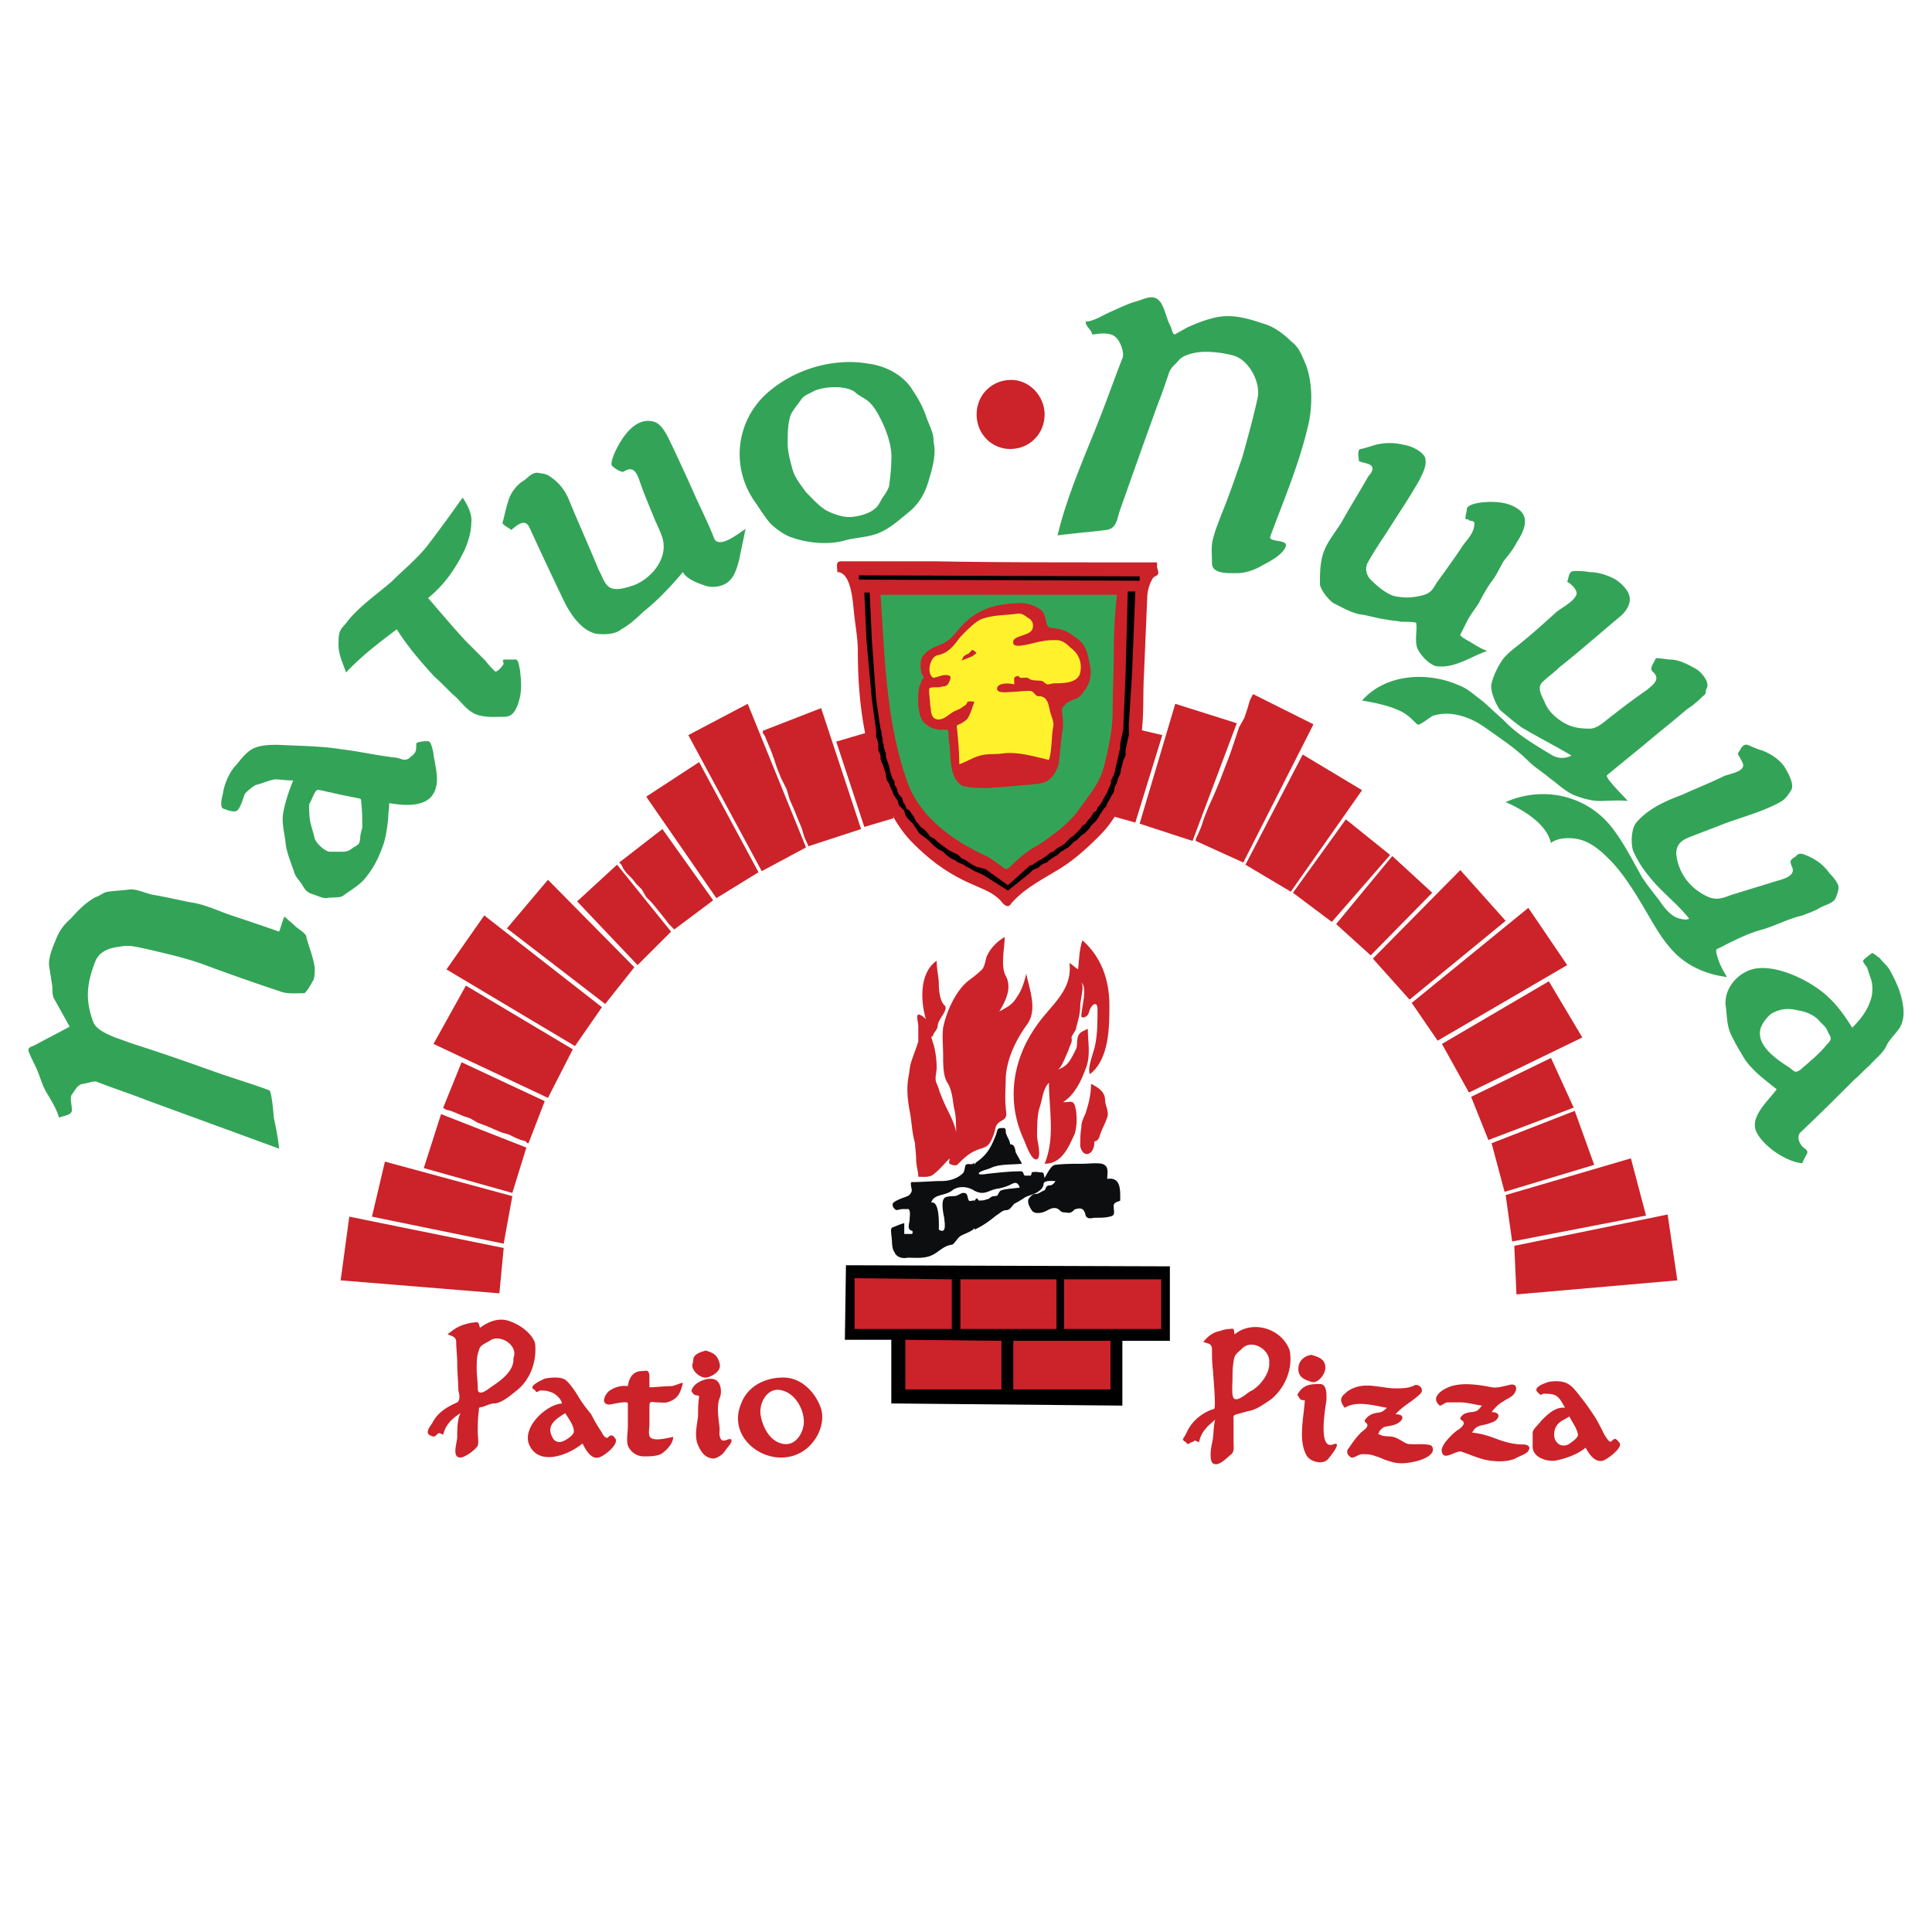 <svg xmlns="http://www.w3.org/2000/svg" width="2500" height="2500" viewBox="0 0 192.756 192.756"><g fill-rule="evenodd" clip-rule="evenodd"><path fill="#fff" d="M0 0h192.756v192.756H0V0z"/><path d="M104.223 41.35c0 1.939-1.508 3.447-3.447 3.447-1.832 0-3.34-1.508-3.34-3.447s1.508-3.447 3.447-3.447c1.832-.001 3.34 1.615 3.34 3.447z" fill="#cc2229"/><path d="M100.668 129.359c-8.726 0-17.452 0-26.177-.107H51.547c.215-8.512 2.37-16.59 6.786-23.807 2.154-3.664 4.848-6.68 7.756-9.696 1.4-1.508 3.124-2.801 4.74-3.986 1.508-1.185 3.232-2.37 4.956-3.231 1.939-.97 3.878-1.939 5.924-2.801 1.939-.754 3.771-1.4 5.817-1.938 3.986-1.185 8.188-1.616 12.389-1.724 8.402-.216 16.697 1.831 24.129 5.709 7.434 3.878 13.682 9.587 18.312 16.589 4.525 6.68 7.219 15.082 7.434 23.16v2.047c-8.617 0-17.344-.107-25.961-.107-7.757 0-15.513-.108-23.161-.108z" fill="#fff"/><path fill="#cc2229" d="M113.271 82.069l-2.693-.755 1.723-8.833 3.664.862-2.694 8.726zM86.232 82.5l2.909-.862-2.047-8.725-3.662 1.077 2.8 8.51z"/><path d="M83.54 57.077c0-.646-.215-1.077.431-1.077h9.264c5.925.108 11.849.108 17.775.108h4.309c.215 0 .107.215.107.431 0 .107.215.539.107.754 0 .108-.432.216-.539.431a4.045 4.045 0 0 0-.537 1.939c-.109 2.585-.217 5.17-.324 7.648-.107 1.831 0 3.77-.215 5.602-.539 3.77-1.51 7.756-4.201 10.449-1.293 1.292-2.586 2.478-4.201 3.447-1.617.97-3.447 1.939-4.633 3.34-.322.539-.754.107-1.076-.323a4.84 4.84 0 0 0-1.186-.862c-.861-.431-1.724-.754-2.585-1.185-1.939-.97-3.447-2.154-4.956-3.662-2.693-2.693-3.771-6.787-4.632-10.342-.646-2.908-.861-5.925-.861-8.833 0-1.4-.323-2.909-.431-4.309-.109-.97-.323-3.556-1.616-3.556z" fill="#cc2229"/><path d="M87.849 59.339h23.591a54.695 54.695 0 0 0-.322 5.925c0 1.831-.107 3.77-.107 5.709 0 1.832-.432 3.771-.863 5.494-.43 1.724-1.615 3.016-2.584 4.417-.539.754-1.4 1.508-2.047 2.047-.754.539-1.508 1.185-2.371 1.616-.861.539-1.615 1.185-2.369 1.938-.539.431-.539.108-1.078-.215-.43-.323-.861-.646-1.291-.862-3.34-1.508-6.788-3.986-7.972-7.648-2.049-5.925-2.157-12.173-2.587-18.421z" fill="#33a457"/><path d="M96.036 78.406c.646.215 1.832.215 2.585.215.861-.107 1.83-.107 2.693-.215.969-.108 1.939-.108 2.801-.323.754-.215 1.293-1.077 1.508-1.832.107-.969.215-2.046.322-3.016.107-.431.107-.862.107-1.292 0-.323-.215-1.185 0-1.4.324-.431.539-.539 1.078-.754.432-.108.754-.431.969-.754.646-.754.863-1.723.646-2.693-.215-.97-.322-1.832-1.076-2.478-.863-.646-1.4-1.077-2.479-1.185-.646 0-.754-.215-.861-.862-.107-.431-.215-.862-.646-1.077-.754-.539-1.723-.646-2.586-.539-1.938.108-3.555.646-4.955 2.047-.646.646-1.077 1.4-1.831 1.832-.754.431-1.616.539-2.155 1.292-.431.431-.323 1.293-.215 1.832.107.108.215.323.215.431 0 .108-.215.108-.215.323 0 .108-.216.431-.216.539-.215.754-.215 2.908.431 3.555.539.539 1.078.754 1.832.754.431 0 .539-.108.646.215 0 .431 0 .862.107 1.293.11 1.291.002 3.446 1.295 4.092z" fill="#cc2229"/><path d="M5.872 111.477c-.215-.861-.861-1.83-1.292-2.584-.431-.756-.646-1.725-1.078-2.586-.215-.432-.431-.861-.646-1.4-.108-.432.215-.432.646-.646 1.186-.646 2.263-1.186 3.447-1.832l-1.616-2.908c-.107-.322-.107-.754-.107-1.076-.108-.646-.215-1.4-.323-2.048-.108-.754.323-1.831.646-2.585.323-.862.754-1.508 1.508-2.155.754-.861 1.508-1.616 2.478-2.154.431-.107.861-.539 1.292-.539.646-.108 1.292-.108 2.046-.215.754-.108 1.724.431 2.478.539 1.293.215 2.585.539 3.771.754 1.4.215 2.693.862 3.985 1.292 1.616.539 3.232 1.078 4.74 1.616.215-.539.323-1.077.539-1.508.323.323.754.646 1.077.97.215.215.97.646 1.078.969.215.97.754 2.154.861 3.232 0 .322 0 1.078-.215 1.293-.108.215-.646 1.186-.862 1.186-.862 0-1.724.107-2.478-.217a213.17 213.17 0 0 1-7.648-2.693c-1.831-.646-3.771-1.077-5.602-1.507-1.077-.216-1.724-.431-2.693-.216-.97.108-1.939.431-2.37 1.4-.862 2.155-1.078 3.877-.216 6.141.323.754 1.4 1.184 2.154 1.508.646.215 1.185.43 1.831.646 2.693.861 5.494 1.83 8.188 2.801 1.831.646 3.663 1.184 5.386 1.83.216.109.431 2.371.431 2.693.215.971.431 2.047.539 3.125l-13.25-4.848c-1.616-.646-3.339-1.186-4.955-1.832-.323-.107-1.077.215-1.4.215-.539.109-.754.646-1.077 1.078-.216.215 0 1.078 0 1.4.107.646-.646.646-1.185.861h-.108zM43.251 75.282c0-.215-.216-1.185-.431-1.292-.108-.108-1.293 0-1.293.215 0 .754 0 .862-.539 1.292-.539.539-.862.215-1.4.107-1.939-.215-3.77-.646-5.602-.861-2.047-.323-4.202-.323-6.248-.431-.754 0-1.616 0-2.37.323s-1.293 1.077-1.832 1.724c-.646.646-1.185 1.939-1.292 2.801-.108.431-.323 1.292 0 1.508.323.107 1.077.431 1.4.215s.646-1.292.754-1.616c.107-.216.862-.862 1.185-.97.539-.107 1.185-.431 1.831-.539.539 0 1.185.108 1.832.108-.431 1.077-.754 2.046-.97 3.124-.215 1.078.108 2.047.216 3.125.107.969.538 1.938.861 2.908.108.431.539.862.754 1.185.323.539.431.754.969.969.431.108.97.431 1.508.431.323-.108 1.292 0 1.616-.215.862-.646 1.724-1.077 2.37-1.939.754-.97 1.185-1.831 1.616-3.016.323-.862.431-1.831.539-2.693 0-.539.107-1.077.107-1.616 1.293.216 3.232.431 4.201-.646.972-1.185.434-2.8.218-4.201zm-7.109 7.325c-.108.323-.216.754-.216 1.185-.107.431-.107.431-.646.754-.323.215-.539.431-1.077.431h-1.292c-.431 0-1.292-.754-1.508-1.292-.215-.969-.539-1.616-.539-2.585 0-.323-.108-.862.108-1.077.107-.215.431-1.077.646-1.185.215-.108 1.077.215 1.4.215.215.108.539.108.862.216l1.616.323c.431.107.539 0 .539.431.107.861.107 1.723.107 2.584zM34.526 67.095c-.323-.97-.754-1.724-.754-2.801 0-.323 0-.862.107-1.185.108-.431.539-.754.754-1.078 1.186-1.508 2.909-2.693 4.417-3.986 1.292-1.292 2.801-2.478 3.878-3.985 1.077-1.4 2.154-2.909 3.232-4.417.431.646.969 1.616.862 2.478 0 .97-.323 1.939-.646 2.693-.862 1.831-2.047 3.555-3.663 4.848 1.292 1.508 2.478 2.908 3.77 4.309l1.939 1.939c.323.431.646.754.969 1.078.215.107.754-.539.862-.754 0-.108-.216-.431.107-.431h.97c.431-.107.431.646.539.97.108.97.215 1.832 0 2.801-.215.862-.539 1.939-1.508 1.939s-1.831.107-2.801-.216c-.861-.323-1.4-1.077-2.047-1.724-.754-.646-1.4-1.4-2.154-2.046-1.292-1.401-2.693-3.017-3.77-4.74-1.724 1.292-3.555 2.692-5.063 4.308zM51.007 52.876c-.215-.215-.97-.539-.862-.754.215-.754.323-1.4.539-2.047.215-.861.862-1.723 1.616-2.154.431-.323.754-.754 1.292-.754.754.108.969.108 1.508.539.754.538 1.293 1.292 1.616 2.046.969 2.37 2.046 4.74 3.016 7.11.323.539.539 1.4 1.077 1.724.646.431 1.832 0 2.478-.216 1.616-.646 3.124-2.37 2.908-4.201-.107-.862-.646-1.724-.969-2.585-.539-1.293-1.077-2.586-1.508-3.878-.323-.754-.646-1.185-1.508-.646-.215.107-1.077-.431-1.185-.646s.215-1.077.323-1.293c.646-1.4 2.047-3.662 3.986-3.016.861.323 1.4 1.723 1.831 2.585.754 1.616 1.508 3.231 2.263 4.955.646 1.4 1.292 2.693 1.831 4.094.538 1.077 2.585-.646 3.124-.97-.216 1.077-.431 2.047-.646 3.124-.215.754-.431 1.616-1.077 2.154-.646.539-1.724.646-2.478.323-.646-.215-1.724-.646-2.047-1.292-1.185 1.4-2.478 2.801-3.986 3.986-.646.646-1.4 1.292-2.154 1.724-.646.538-1.832.538-2.585.431-1.616-.431-2.693-2.262-3.339-3.663a421.554 421.554 0 0 1-3.231-6.894c-.432-.971-1.186-.325-1.833.214zM93.127 44.042c.108-.754-.539-1.831-.754-2.585a10.866 10.866 0 0 0-1.292-2.478c-.862-1.508-2.693-2.477-4.417-2.693-3.663-.646-7.756.646-10.449 3.231-2.801 2.801-3.231 7.11-.97 10.449.539.754.97 1.508 1.616 2.262.431.431 1.4 1.185 2.154 1.4 1.508.539 3.555.754 5.171.323 1.077-.323 2.37-.323 3.447-.754 1.292-.539 2.154-1.4 3.231-2.262.969-.862 1.508-1.939 1.831-3.124.324-1.075.755-2.583.432-3.769zm-4.201 1.832c0 .862-.108 1.724-.215 2.585-.108.431-.431.861-.646 1.185s-.431.862-.754 1.078c-.539.539-1.831.862-2.585.862s-1.616-.323-2.262-.646c-.754-.431-1.508-1.293-2.047-1.832-.539-.754-1.185-1.508-1.4-2.478-.215-.754-.431-1.616-.431-2.37 0-.97 0-2.047.323-2.909.215-.431.646-.969.969-1.4.323-.539.862-.646 1.4-.97 1.078-.431 3.016-.539 3.986.108.431.431 1.077.646 1.508 1.077.539.539.862 1.185 1.186 1.832.537 1.077 1.076 2.693.968 3.878zM108.316 32.085c.754 0 1.723-.646 2.477-.97.971-.431 1.832-.861 2.693-1.077.971-.323 1.725-.754 2.369.216.432.754.539 1.616.971 2.37.107.323.215.969.539.646.43-.215.754-.431 1.184-.646.754-.323 1.508-.646 2.371-.862 1.938-.539 3.555 0 5.494.646.861.323 1.723.97 2.369 1.616.861.646 1.078 1.401 1.508 2.37.646 1.723.646 3.878.324 5.602-.863 3.986-2.479 7.756-3.879 11.526-.215.646 1.939.216 1.508 1.077-.322.754-1.508 1.401-2.154 1.724-.861.539-1.83.862-2.693.862-.754 0-2.477.107-2.477-.97 0-.862-.107-1.724.107-2.478.215-.862.539-1.616.861-2.478.754-1.832 1.4-3.771 2.047-5.602.539-1.939 1.078-3.878 1.508-5.817.432-1.616-.861-4.093-2.586-4.416a10.814 10.814 0 0 0-2.691-.323c-.646 0-1.939.215-2.479.754-.432.539-.861.754-1.076 1.4-.324.969-.646 1.938-1.078 3.016a1226.183 1226.183 0 0 0-3.879 10.88c-.215.754-.322 1.616-1.291 1.724-1.617.215-3.232.323-4.848.539.969-4.094 2.801-8.079 4.309-11.957.754-1.939 1.4-3.771 2.154-5.709.215-.431-.107-1.4-.432-1.832-.537-.861-1.723-.646-2.584-.538.001-.431-.646-.754-.646-1.293zM135.57 45.982c0-.323-.217-1.186.215-1.186.539-.107 1.076-.323 1.508-.431a5.703 5.703 0 0 1 2.693 0c.754.107 1.723.539 2.154 1.185.322.754-.215 1.724-.539 2.37-.969 1.724-2.154 3.447-3.23 5.171-.646.97-1.293 1.939-1.832 2.909-.432.646-.215 1.4.215 1.831.646.646 1.4 1.292 2.262 1.616.971.216 1.725.216 2.693 0 .971-.215 1.186-.539 1.617-1.292.861-1.185 1.723-2.37 2.584-3.663.432-.646 1.186-1.292 1.186-2.262 0-.323-.322-.215-.539-.323 0-.108-.322-.108-.322-.108-.107-.108.107-.754.107-.969 0-.647 1.832-.755 2.369-.755.863 0 1.725.108 2.479.539 1.615.862.861 2.37.107 3.555-.322.646-.861 1.293-1.293 1.832-.43.754-.754 1.508-1.293 2.154-.43.646-.861 1.4-1.184 2.046-.432.646-.863 1.186-1.186 1.832l-.646 1.292c-.107.108.646.539.861.646.539.323 1.186.754 1.832.97-1.615.538-3.34 1.831-5.17 1.508-.646-.215-1.4-.97-1.725-1.616-.215-.323-.215-.862-.215-1.185s.107-1.292 0-1.508c-.107-.108-1.293-.108-1.508-.108-.432-.107-.971-.107-1.4-.215-.971-.107-1.832-.431-2.801-.539-.863-.215-1.617-.646-2.479-1.078-.432-.215-1.4-1.4-1.4-1.938 0-1.077 0-2.262.432-3.34.43-1.077 1.291-2.046 1.83-3.016.863-1.509 1.725-2.909 2.586-4.417.215-.215.539-.646.322-.969-.214-.323-.967-.323-1.29-.538z" fill="#33a457"/><path d="M156.359 58.046c.217-.538.107-1.077.754-1.077.432 0 .971 0 1.4.108.971 0 1.939.323 2.693.754.646.431 1.4 1.185 1.4 1.939s-.539 1.4-1.076 1.832c-1.939 1.616-3.879 3.339-5.926 4.955-.539.539-1.186.97-1.723 1.508-.539.539-.107 1.292.215 1.938.322.862.969 1.509 1.832 2.047.861.539 1.723.646 2.693.646.861 0 1.723-.969 2.369-1.4a65.578 65.578 0 0 1 3.34-2.478c.646-.539 1.4-1.077.537-1.831-.322-.323.109-.754.324-1.293 0-.108 1.186.107 1.4.107.861 0 1.723.431 2.477.862.539.215 1.617 1.4 1.186 2.047-.107.215 0 .431-.215.646-.324.215-.539.539-.861.754-.217.215-.539.431-.863.646-1.508 1.292-3.016 2.478-4.416 3.663-1.186.969-2.369 1.939-3.555 2.909-.324.215 1.832 2.262 2.047 2.585-.969-.107-1.939 0-2.801 0s-1.939-.323-2.693-.646c-.861-.431-1.508-1.077-2.262-1.616-.754-.646-1.508-1.077-2.154-1.724-1.293-1.292-2.801-2.262-4.309-3.339-1.51-1.077-3.447-1.724-5.172-1.186-.322.108-1.4 1.078-1.615.862-.432-.431-.861-.862-1.4-1.186-1.186-.646-2.801-.969-4.094-1.185 2.369-2.693 6.57-2.908 9.695-1.508.861.323 1.508.969 2.262 1.508.646.539 1.4 1.292 2.154 1.939 1.293 1.4 3.125 2.478 4.74 3.447.646.431 1.4.431 2.047.107-1.615-.969-3.34-1.831-4.955-2.8-.754-.539-1.508-1.186-2.154-1.724-.432-.539-1.078-2.047-.863-2.693.217-.861.646-1.724 1.186-2.478.539-.646 1.186-1.077 1.832-1.616 1.186-.969 2.262-1.939 3.447-3.016.539-.431 1.615-.97 1.939-1.616.324-.427-.43-1.181-.862-1.397z" fill="#33a457"/><path d="M173.381 75.174c.322-.431.43-.969.969-.861.539.215.969.431 1.4.538.861.323 1.723.862 2.262 1.616.324.539.971 1.616.754 2.262-.322.539-.537.862-.969 1.185-1.832 1.077-4.094 1.616-6.033 2.37-1.076.431-2.262.862-3.338 1.292-.756.323-1.186.754-1.186 1.616.215 2.047 1.508 3.555 3.23 4.309.863.323 1.402.108 2.264-.215l4.201-1.292c.646-.216 1.938-.431 1.938-1.186 0-.215-.215-.538-.215-.754-.107-.215.324-.539.432-.539.43-.539.754-.323 1.293-.107.969.431 1.615.969 2.154 1.724.322.323.754.862.861 1.185.107.431-.107.861-.215 1.185-.217.646-1.078.754-1.617 1.077s-1.184.539-1.723.754c-1.4.323-2.586.97-3.986 1.401-1.293.323-2.586.969-3.877 1.616-.107.107-.756.323-.756.431 0 .323.109.646.217.97.215.646.539 1.184.861 1.723-1.832-.215-3.77-.969-5.17-2.37-1.4-1.4-2.264-3.124-3.232-4.74s-2.047-3.339-3.34-4.632c-1.4-1.4-2.693-2.37-4.848-2.046-.43.108-.754.215-.969.431-.432-1.939-2.801-3.34-4.525-4.094 3.664-1.616 7.973-.754 10.559 2.478 1.184 1.508 2.047 3.231 3.016 4.955.539.862 1.186 1.616 1.83 2.478.432.646 1.186 1.616 2.047 1.724.324.108.646.108.863 0-1.186-1.508-2.801-2.693-3.986-4.201a10.447 10.447 0 0 1-1.615-2.585c-.217-.646-.217-2.154.322-2.801 1.186-1.4 2.908-2.155 4.633-2.801 1.4-.646 2.801-1.185 4.094-1.831.537-.216 1.938-.431 1.938-1.078-.001-.325-.431-.863-.538-1.187zM189.861 100.273c-.215-1.293-.646-2.262-1.293-3.447-.215-.431-.754-.861-1.076-1.292-.107 0-.646-.538-.754-.431-.109.108-.754.539-.863.754 0 .215.432.647.432.754l.322.969c.217.539.217 1.293.109 1.832-.324 1.293-1.078 2.262-1.939 3.123-1.078-1.723-2.154-3.123-3.879-4.201-1.508-.969-3.77-1.938-5.602-1.723-1.83.215-3.445 2.047-3.123 3.877.107.971.107 1.939.539 2.803.43.861.861 1.615 1.4 2.477.861 1.186 2.047 2.047 3.123 2.908-.754 1.078-2.693 2.693-2.047 4.201.646 1.4 2.693 2.801 4.201 3.125.217 0 .324.107.432 0 .107-.324.322-.646.43-.863.217-.43-.322-.537-.537-.861-.324-.43-.432-.969-.107-1.293 1.83-1.723 3.662-3.555 5.385-5.277.539-.432.971-.971 1.508-1.4.432-.539 1.293-1.186 1.617-1.832.322-.754.969-1.293 1.4-1.939.43-.756.43-1.51.322-2.264zm-7.541 3.879a12.927 12.927 0 0 1-1.723 1.723c-.324.324-.646.539-.969.861-.539.324-.539.217-1.078-.215-1.186-.754-3.34-2.154-2.908-3.877.107-.432.754-1.4 1.293-1.617.861-.43 1.615-.43 2.477-.215.754.107 1.508.432 2.047.969.215.324.754.646.861 1.078.325.647.539.754 0 1.293z" fill="#33a457"/><path d="M85.694 57.831V57.4l28.007.108v.431l-28.007-.108z"/><path d="M93.127 67.634c-.754-.431-.323-2.155.431-2.262 1.077-.215 1.615-.969 2.262-1.831.539-.539 1.508-1.616 2.262-1.831.969-.323 1.939-.323 3.016-.431.646-.108.863-.108 1.4.323.432.215.646.539.539 1.077-.215.862-2.154.646-1.939 1.508.107.646 2.479-.216 2.91-.216.43-.107.969-.107 1.4-.107.537 0 .969.323 1.398.754.756.539 1.186 1.4.971 2.478s-1.725 1.077-2.586 1.077c-.215 0-.43.108-.646.108-.215 0-.322-.215-.537-.323-.324-.108-.971 0-1.293-.215-.217-.215-.539-.108-.863-.108-.322-.107-.107-.323-.537-.107-.217 0-.109.539-.109.754-.43-.108-1.508-.215-1.723.323-.107.646.969.431 1.4.431.539 0 1.078-.108 1.723-.108.432 0 .432.108.756.431.215.215.43 0 .754.215.43.216.537.862.646 1.4.107.431.43 1.077.322 1.508-.215 1.077-.107 2.37-.432 3.339-1.398-.323-3.123-.862-4.631-.646-.754.108-1.508 0-2.262.215-.756.215-1.401.646-2.047.862 0-1.077-.108-2.37-.216-3.447-.107-.539 0-.431.431-.646.323-.215.539-.323.646-.539.323-.539.43-1.077.647-1.616-.217 0-.647-.107-.754.108 0 .215-.323.323-.431.431-.431.323-.754.323-1.185.646-.431.324-.97.754-1.508.539s-.431-.97-.539-1.401c0-.431-.108-.969-.108-1.508 0-.431.862-.107 1.293-.323.323 0 .539-.107.646-.323.107-.215.323-.646.107-.754-.537-.216-1.075.107-1.614.215z" fill="#fff22d"/><path fill="#cc2229" d="M95.928 65.91l.215-.431.323-.215h.108l.43-.431.217.108.215.215-.432.323-.538.216-.538.215zM53.377 133.99c-.323-.969-1.508-1.83-2.478-2.154-1.077-.43-2.154 0-3.016.646-.107-.43-.107-.646-.539-.539-.323 0-.646.109-1.077.217-.646.215-1.077.537-1.616.969.539.215.754.215.861.646 0 .754.108 1.508.108 2.262 0 .971.108 1.832.108 2.693.108.324.216.971-.108 1.186-.969.43-1.939.969-2.478 2.047-.215.322-.862 1.076-.108 1.293.216.107.323.107.539-.109.215-.215.215-.215.646 0 .215-.969.862-1.615 1.724-2.154-.324.646-.324 1.617-.324 2.371 0 .537-.539 1.939.216 2.047.431.107 1.616-.754 1.831-1.186.108-.324 0-.969 0-1.293 0-.754 0-1.4.108-2.154 0-.432 0-.322.431-.432.323-.107.754-.322 1.077-.322.754 0 1.724-.861 2.263-1.293 1.401-1.077 2.048-3.016 1.832-4.741zm-2.154 1.51c.107 1.291-1.293 2.262-2.263 2.908-.431.322-1.292.969-1.292.107 0-.646-.108-1.293-.108-1.939s0-1.293.216-1.832c.107-.537.539-.645 1.077-.969.969-.754 2.909.432 2.37 1.725zM61.349 143.471c-.215-.324-.431-.324-.646-.107-.215.322-.646-.324-.646-.432a16.336 16.336 0 0 1-1.077-1.83c-.431-.539-.862-1.078-1.185-1.617s-.862-1.4-1.4-1.83c-.539-.324-1.508-.217-2.047-.109-.215.109-1.723.754-1.077 1.078.215.107.108.215.215.215.108.107.323-.107.431-.107.215 0 .646 0 .862.107.538.107 1.185.646 1.292 1.186-1.616.107-4.093 2.477-3.231 4.201.969 2.047 3.878.969 5.278-.215.323.646.862 1.615 1.616 1.4.537-.108 2.153-1.401 1.615-1.94zm-4.094-.647c0 .322-.646.754-.862.861-.539.324-1.078.215-1.293-.322-.646-1.186.431-1.832 1.293-2.371.324.539.862 1.186.862 1.832zM62.642 138.299c.108-.861.539-1.508 1.4-1.508.431 0 .646-.215.754.432v1.186c.646 0 1.4-.109 2.047-.109.431 0 .754-.215 1.185-.322h.107c-.215.861-.431 1.508-1.292 1.832-.431.215-.754.107-1.293.107-.431 0-.754-.215-.754.322v1.832c0 .322-.108.861 0 1.186.215.645 1.723.215 2.37.107 0 .646-.646 1.293-1.077 1.615-.431.324-1.292.324-1.831.324a1.72 1.72 0 0 1-1.508-.863c-.323-.43-.108-1.615-.108-2.047v-2.369c0-.322-1.616.107-1.832.107-.862 0-.539-.861-.108-1.293.539-.43 1.293-.647 1.94-.539zM70.397 134.744c.754.217 1.185.432 1.4 1.293.216.754-.754 1.293-1.292 1.4-.646.107-1.616-.754-1.4-1.4.107-.322 0-.646.323-.861.215-.215.646-.322.969-.432zM68.997 138.73c.215-.861 1.723-1.4 2.37-1.076.646.322.646 1.4.431 1.83-.323.861-.107 2.047 0 3.016 0 .324-.107.863.216 1.186.323.215.97-.43.97.107 0 .217-.539.756-.646.971a1.98 1.98 0 0 1-1.077.754c-.97 0-1.4-.754-1.724-1.617-.215-.861 0-1.723.107-2.584 0-.646 0-1.293.108-1.939 0-.215-.215-.107-.431-.215-.108 0-.215-.217-.323-.324v-.109h-.001zM81.923 140.562c-.538-1.617-1.938-3.125-3.77-3.125s-3.555.861-4.202 2.586c-1.616 3.77 3.232 6.895 6.356 4.633 1.186-.863 2.048-2.586 1.616-4.094zm-1.723 1.293c0 1.076-.862 2.584-2.262 2.154-1.185-.324-1.832-1.617-2.047-2.801-.215-1.293.754-2.91 2.155-2.479 1.292.326 2.154 1.833 2.154 3.126zM128.676 134.744c-.754-2.154-3.662-3.123-5.494-1.615-.107-.432 0-.646-.432-.539-.43 0-.754.107-1.076.217-.646.107-1.186.537-1.617 1.076.539.217.756.107.863.646 0 .754 0 1.508.107 2.262 0 .324.322 3.664.107 3.771-1.078.322-2.047 1.076-2.586 2.047l-.322.646c-.324.43-.217.43.107.645.215.324.215.109.539 0 .43-.107.107-.322.754 0 .215-1.076.861-1.615 1.615-2.262-.215.754-.107 1.508-.322 2.371-.107.43-.324 1.938.215 2.047.539.215 1.293-.646 1.723-.971.324-.322.217-.754.217-1.186v-2.045c0-.539-.107-.646.322-.754.432-.109.754-.217 1.186-.324.754-.107 1.615-.754 2.262-1.186 1.4-1.182 2.154-3.014 1.832-4.846zm-2.047 1.186c.107 1.078-.971 2.479-1.939 2.908-.322.217-1.293 1.078-1.615.646-.217-.322-.107-1.508-.107-1.939 0-.537 0-1.076.107-1.723.107-.754.322-.754.861-1.293.968-.968 2.8.108 2.693 1.401zM161.531 143.9c-.324-.43-.432-.43-.754-.107-.217.217-.539-.43-.646-.537-.324-.646-.646-1.293-.971-1.832-.43-.646-.861-1.293-1.293-1.832-.43-.537-.861-1.184-1.4-1.508-.537-.322-1.291-.322-1.938-.215-.324.107-1.725.539-1.078 1.076.324.324.215.217.539.109.43 0 .754 0 1.076.107.539.215.756.754 1.078 1.293-.969-.109-1.725.646-2.369 1.291-.217.324-.863.863-.863 1.186v1.4c0 1.078 1.4 1.508 2.264 1.4 1.076-.215 2.262-.646 3.016-1.293.322.539.861 1.508 1.723 1.293.431-.106 2.153-1.399 1.616-1.831zm-4.093-.754c0 .324-.646.754-.971.971-.537.215-.969.107-1.291-.432-.217-.43-.109-1.076.107-1.4.322-.539.861-.646 1.293-.969.322.647.754 1.184.862 1.83zM130.83 135.176c.754.215 1.4.432 1.4 1.293 0 .646-.754 1.615-1.4 1.4s-1.293-.432-1.293-1.293c0-.754.539-1.293 1.293-1.4zM129.43 139.162c.539-.971 1.186-1.078 2.262-1.078.754 0 .646 1.186.646 1.617-.107.754-.861 4.955.646 4.416 1.076-.432-.324 1.293-.539 1.508-.539.539-1.83.215-2.154-.539-.754-1.508-.215-3.662-.107-5.385-.539 0-.432-.109-.754-.539zM134.17 140.455c-.432-.539-.539-.971 0-1.4.43-.432.969-.646 1.508-.756 1.184-.215 2.369.217 3.555.217.754 0 1.293 0 1.939-.324.43-.107.969.432.537.863-.754.754-1.723 1.184-2.477 2.047 1.186 0 .646.861-.217 1.076-.322.107-.645.107-.969.215-.107.107-.322.217-.43.432-.109.322-.217.215.107.322.322.217.861.109 1.291.217.432.107.863.43 1.293.646.432.215 2.371-.109 2.586.322.432.861-1.186 1.4-1.832 1.508-.969.217-1.723.217-2.584-.107-.432-.107-.754-.322-1.186-.43-.539-.217-.861-.217-1.4-.217-.322 0-.861.432-1.076.324-.432-.217-.539-.646-.217-.971.432-.646.754-1.076 1.186-1.508.215-.215.646-.432.646-.754 0-.215-.432-.322-.215-.539.215-.322.537-.537.969-.646.539-.107.646 0 1.186-.537-1.292-.217-3.016-.754-4.2 0zM143.648 140.238c-1.186-.969.754-1.939 1.617-2.047 1.076-.215 2.477 0 3.553.217.539.107 1.186-.109 1.725-.217.646-.215.861.217.646.646-.215.539-.754.646-1.186.971-.43.215-.861.646-1.186 1.076 1.078 0 .756.861-.107 1.078-.754.322-1.4.107-1.83.969.969.107 1.615.324 2.477.646s1.725.539 2.586.539c.322 0 .861.107.539.646-.217.322-.971.539-1.293.754-.754.322-1.725.322-2.479.215-.969-.107-1.83-.539-2.801-.861-.537-.322-1.83.969-2.047 0-.215-.646 1.078-1.832 1.51-2.154.215-.107.969-.646.537-.971-.43-.215-.107-.43.109-.645.215-.109.537-.217.861-.217.539-.107.539-.107.969-.646-.754-.107-1.508-.322-2.154-.322h-1.293c-.213.001-.538.323-.753.323zM91.619 103.936v-1.508c0-.322-.107-.646-.107-.969 0-.539.646 0 .861.215-.539-1.83-.646-4.631 1.078-5.817 0 .862.215 1.616.215 2.37 0 .539.108 1.617.539 2.047.539.432-.646 1.4-.646 2.047 0 .324-.323.646-.431.861 0 .217-.215.217-.215.324.107.215.107.43.215.646.215.754.323 1.615.323 2.369 0 .324-.108.754-.108 1.078 0 .43.216.646.323 1.076.215.646.539 1.4.862 2.047s.754 1.508.862 2.262c0-.861 0-1.723-.216-2.477-.107-.754-.215-1.832-.646-2.479-.431-.646-.431-1.83-.431-2.693 0-.969-.107-1.938 0-2.801.323-1.615 1.293-3.77 2.585-4.738.432-.324.861-.646 1.186-.971.322-.215.43-.861.539-1.292.322-.861 1.076-1.615 1.83-2.046 0 1.077-.43 2.908.107 3.878.646 1.186 0 2.479-.646 3.555.754-.432 1.293-.646 1.725-1.4.539-.754.754-1.508.969-2.369.324 1.615 1.186 3.662 0 5.17-1.076 1.508-1.939 3.34-2.047 5.17 0 .971-.107 1.939 0 3.018 0 .43.217.861-.215 1.184-.539.324-.754.432-.861 1.078-.107.432-.324.969-.539 1.293-.322.432-.646.432-1.186.646-.861.322-1.4.861-2.046 1.508-.215.107-.539 0-.754-.107-.107 0 0-.432 0-.539-.539.539-.969 1.078-1.508 1.508-.431.432-1.078.324-1.616.324 0-.539-.215-1.078-.215-1.725 0-.539-.108-1.184-.108-1.615-.323-1.078-.323-2.154-.539-3.232-.215-1.184-.323-2.262-.108-3.447.108-.537.108-1.076.323-1.615.215-.649.43-1.188.646-1.834z"/><path d="M106.699 96.072c.324.216.539.432.863.646.107-.969.107-1.939.43-2.908 1.832 1.616 2.693 3.879 2.693 6.463 0 2.154 0 5.387-1.939 6.895-.322-.646.432-2.262.539-3.016.215-1.078.215-2.264.215-3.447 0-.861-.537-.539-.754 0-.107.215-.107.43-.215.539-.107.215-.646.43-.646.107 0-.754.646-2.801 0-3.34.322.432-.107 1.723-.107 2.262 0 .861-.215 1.508-.432 2.371 0 .215-.539.754-.43.969.107.322-.217.754-.324 1.186-.215.43-.646 1.723-1.076 1.938.537-.215.861-.43 1.184-.861.217-.322.432-.754.646-1.184.217-.432 0-1.078.324-1.51.107-.215.646-.43.861-.537 0 1.291.324 2.691-.215 3.984-.432 1.186-1.078 2.586-2.264 3.34.863 0 1.078-.322 1.293.754.107.754.107 1.615-.107 2.369-.646 1.402-1.293 3.018-3.016 3.018 1.076-2.586.43-5.494.43-8.08-.645.646-.645 1.725-.969 2.586-.215.754-.215 1.939-.215 2.801 0 .322.539 2.262-.107 2.262-.539 0-1.078-1.723-1.293-2.154-1.725-3.877-.971-8.078 1.508-11.418 1.401-1.941 3.447-3.341 3.123-6.035z" fill="#cc2229"/><path d="M107.777 114.385c0-.646 0-1.293.107-1.938 0-.539.215-.863.432-1.4.322-.971.539-1.939.539-2.91.645.324 1.398.756 1.398 1.617 0 .539.432 1.184.217 1.723-.217.646-.539 1.186-.754 1.832 0 .107-.107.322-.217.43-.215.217-.322 0-.322.324.001 1.076-1.077 1.615-1.4.322z" fill="#cc2229"/><path d="M111.764 119.771c0-.969.107-2.369-1.293-2.154 0-.646.215-1.293-.539-1.508-.646-.107-1.293 0-1.939 0-.861 0-1.83 0-2.693.107-.43 0-.861.969-1.076 1.293-.107-.217 0-.539-.324-.539-.215 0-.645-.107-.969 0 0 0 0 .215-.107.322h-.539c-.215 0-.107-.43-.432-.43-.969 0-2.045.107-3.016.215-.215 0-1.186.215-1.186 0s.971-.43 1.186-.539c.861-.43 2.154-.322 3.125-.43-.217-.432-.432-.754-.646-1.186 0-.215-.109-.539-.217-.646s-.322-.107-.322-.107c0-.432-.432-.861-.432-1.293 0-.43-.215-.322-.537-.322-.324 0-.324.322-.432.646-.432 1.076-.754 1.83-1.725 2.584-.322.217-.43.324-.43.539v-.322c-.324.322-.539 0-.862.215-.108.107-.108.754-.323.861-.539.539-1.4.754-2.047.754-.97 0-1.939.107-3.017.107-.215 0 0 .646 0 .863-.107.322-.215.43-.431.537-.539.217-.97.324-1.4.646-.215.217 0 .646.323.754 0 0 .431-.107.539-.107h.646c.216.217.108.754.108.971 0 .43-.323 1.076.215 1.184.108 0 .108.324 0 .324h-.754v-1.078c-.431.107-.861.324-1.185.432-.216.107-.108.539-.108.754.108.539 0 1.293.323 1.723.215.539.862.646 1.292.539.754 0 1.616.107 2.37-.215.754-.324 1.185-.969 2.046-1.078.215 0 .539-.646.862-.861s1.401-.539 1.401-.861v.215c.754-.322 1.508-.861 2.154-1.4.215-.107.646-.539.969-.539.432 0 .539-.322.861-.645a9.733 9.733 0 0 0 1.078-.646c.432-.217 1.078-.324 1.4-.646.215-.107.432-.432.432-.646 0-.432.861-.324 1.184-.324-.107.217-.322.432-.537.432-.539 0-.324.432-.646.539-.324.107-.432.322-.861.322-.217 0-.539.324-.648.539-.107.322.109.754.324 1.076.215.324.646.324 1.078.217.43-.107.754-.432 1.184-.432.539 0 .539.432.971.432.215 0 .537.107.645 0 .217 0 .324-.324.539-.324.646-.215.861.107.971.646.215.432.646.215.969.215.539 0 .969 0 1.4-.107.646-.107.432-.43.432-.969-.108-.541.646-.541.646-.649zm-11.957-.968c-.324.322-.109.537-.646.537-.324 0-.432.324-.754.324-.217.107-.432.107-.646.107-.109.107-.217-.215-.324-.215-.107.107-.215.215-.215.322v-.107c-.431 0-.539.215-.647-.215-.107-.432-.107-.539-.538-.539-.323.107-.539.322-.862.322-.107 0-.861 0-.969.217-.323.322-.108 1.508 0 1.938 0 .324.323 1.725-.539 1.186 0-.43.108-2.908-.754-2.693.215-.861 1.292-.646 2.046-1.184.646-.539 1.616-.432 2.263 0 1.076.537 1.4-.107 2.369-.217a4.562 4.562 0 0 0 1.293-.43c.432-.217.646-.217.861.322-.54.108-1.509.108-1.938.325z" fill="#0c0e0f"/><path d="M84.401 126.234l-.108 7.434h4.633v6.355l23.053.215v-6.463h4.74v-7.433l-32.318-.108z"/><path fill="#cc2229" d="M34.849 121.387l-.862 6.355 15.835 1.293.431-4.523-15.404-3.125zM37.111 121.387l13.142 2.693.862-4.74-12.711-3.445-1.293 5.492zM42.282 116.539l8.833 2.479 1.401-4.524-8.511-3.34-1.723 5.385zM52.731 114.062l1.616-4.201-8.295-3.879-1.831 4.526.108.107.215.108.431.107.538.217.755.322.646.215.754.432.862.322.754.324.754.322.754.217.646.322.539.215.431.11.216.214h.107zM54.67 109.537l2.478-4.846-10.665-6.357-3.232 5.818 11.419 5.385zM57.363 104.367l2.693-3.879-11.742-9.155-3.77 5.386 12.819 7.648zM60.379 100.166l2.909-3.662-8.618-8.726-4.093 4.847 9.802 7.541zM63.611 96.288l3.34-3.339-5.387-6.679-3.985 3.662 6.032 6.356zM67.273 92.733l3.878-2.908-5.063-7.11-4.308 3.339.215.216.215.431.324.431.538.538.431.539.539.539.431.753.538.539.539.647.431.538.431.539.323.43.323.324.215.215zM71.475 89.609l4.201-2.585-5.925-10.988-5.278 3.447 7.002 10.126zM75.999 86.916l4.417-2.37-5.817-14.327-5.925 3.124 7.325 13.573zM80.631 84.438l5.279-1.723-3.987-12.065-5.817 2.263v.214l.216.324.216.539.323.754.323.861.323.97.431 1.077.539 1.077.323 1.078.431.969.431 1.077.323.754.215.754.216.539.215.431v.107zM113.701 82.176l3.555-11.957 6.14 1.939L118.98 83.9l-5.279-1.724zM125.014 69.25l6.031 3.016-7.002 13.788-4.74-2.154v-.215l.217-.432.322-.753.324-.97.43-1.077.539-1.185.539-1.293.537-1.4.539-1.401.432-1.292.429-1.293.539-.969.325-.97.214-.754.215-.431.11-.215zM129.969 75.282l5.924 3.555-7.11 10.126-4.523-2.693 5.709-10.988zM134.277 81.746l4.416 3.554-5.816 6.679-3.879-2.908 5.279-7.325zM133.307 92.194l5.601-6.786 3.987 3.663-6.141 6.248-3.447-3.125zM145.695 86.808l4.524 5.064-9.586 7.862-3.662-4.092 8.724-8.834zM152.482 90.579l3.877 5.709-12.925 7.54-2.586-3.769 11.634-9.48zM154.529 97.904l3.338 5.602-11.31 5.494-2.694-4.848 10.666-6.248zM146.773 109.43l7.971-3.877 2.262 4.955-8.51 3.23-1.723-4.308zM157.113 110.83l1.94 5.387-8.942 2.693-1.293-4.848 8.295-3.232zM150.219 119.232l12.496-3.662 1.51 5.709-13.358 2.586-.648-4.633zM166.379 121.172l.969 6.57-16.051 1.401-.215-4.846 15.297-3.125z"/><path d="M112.518 59.016h.753l-.324 8.187-.322 5.063v1.077l-.107.431-.11.539-.107.538v.539l-.215.431-.107.43-.108.432-.107.538-.217.431-.108.431-.214.431-.108.538-.217.323-.214.432-.215.322-.108.324-.217.215-.214.323-.215.323-.108.216-.216.323-.323.323-.215.216-.216.323-.215.216-.217.215-.322.215-.215.216-.217.215-.322.216-.215.215-.324.323-.215.108-.324.216-.215.107-.322.323-.217.108-.322.216-.325.215-.214.215-.323.108-.324.215-.215.216-.322.108-.217.107-.322.324-2.154 1.723-2.372-1.508-.429-.215-.539-.216-.324-.215-.431-.216-.323-.215-.539-.216-.323-.215-.43-.215-.432-.324-.323-.323-.43-.215-.431-.324-.323-.322-.324-.324-.431-.323-.431-.323-.215-.323-.216-.323-.215-.324-.215-.215-.323-.323-.216-.324-.108-.43-.323-.323-.215-.216-.108-.431-.215-.323-.216-.323-.107-.323-.216-.431-.108-.323-.215-.323-.108-.431v-.216l-.108-.323-.107-.323-.108-.324-.107-.215-.108-.323v-.323l-.108-.323-.108-.216v-.646l-.108-.431-.108-.215v-.646l-.43-3.124-.539-5.925-.216-4.74h.539l.216 4.74.43 5.925.432 2.908.108.323v.323l.107.324v.323l.108.323v.215l.107.323.108.323v.324l.108.323.108.323.107.323.108.539.108.323.108.323.215.323v.323l.215.324.108.43.108.216.323.323.108.431.215.323.108.323.323.216.215.323.216.323.215.431.216.215.215.324.323.215.323.323.324.431.431.216.323.323.431.323.43.323.324.216.43.215.431.215.324.324.43.215.324.215.322.216.432.215.431.108.43.108 2.264 1.616 1.937-1.724.217-.216.322-.107.324-.216.323-.215.214-.108.325-.215.322-.216.217-.215.322-.108.215-.215.324-.216.215-.108.324-.215.215-.215.215-.216.215-.215.324-.216.215-.215.216-.215.215-.216.215-.323.324-.216.215-.323.215-.215.217-.324.107-.215.323-.215.107-.323.217-.216.215-.323.107-.215.107-.216.325-.539.107-.323.215-.431.107-.538.217-.431.108-.323.107-.539.107-.431.108-.431.107-.538.11-.431v-.431l.107-.538.108-.432.107-.538v-.431l.215-5.063.217-8.187z"/><path fill="#cc2229" d="M106.162 127.635h9.693v4.955h-9.693v-4.955zM95.82 127.635h9.588v4.955H95.82v-4.955zM85.263 127.527l9.695.108v4.955h-9.695v-5.063zM101.098 133.775h9.695v4.848h-9.695v-4.848zM90.326 133.668l9.588.107v4.848h-9.588v-4.955z"/></g></svg>